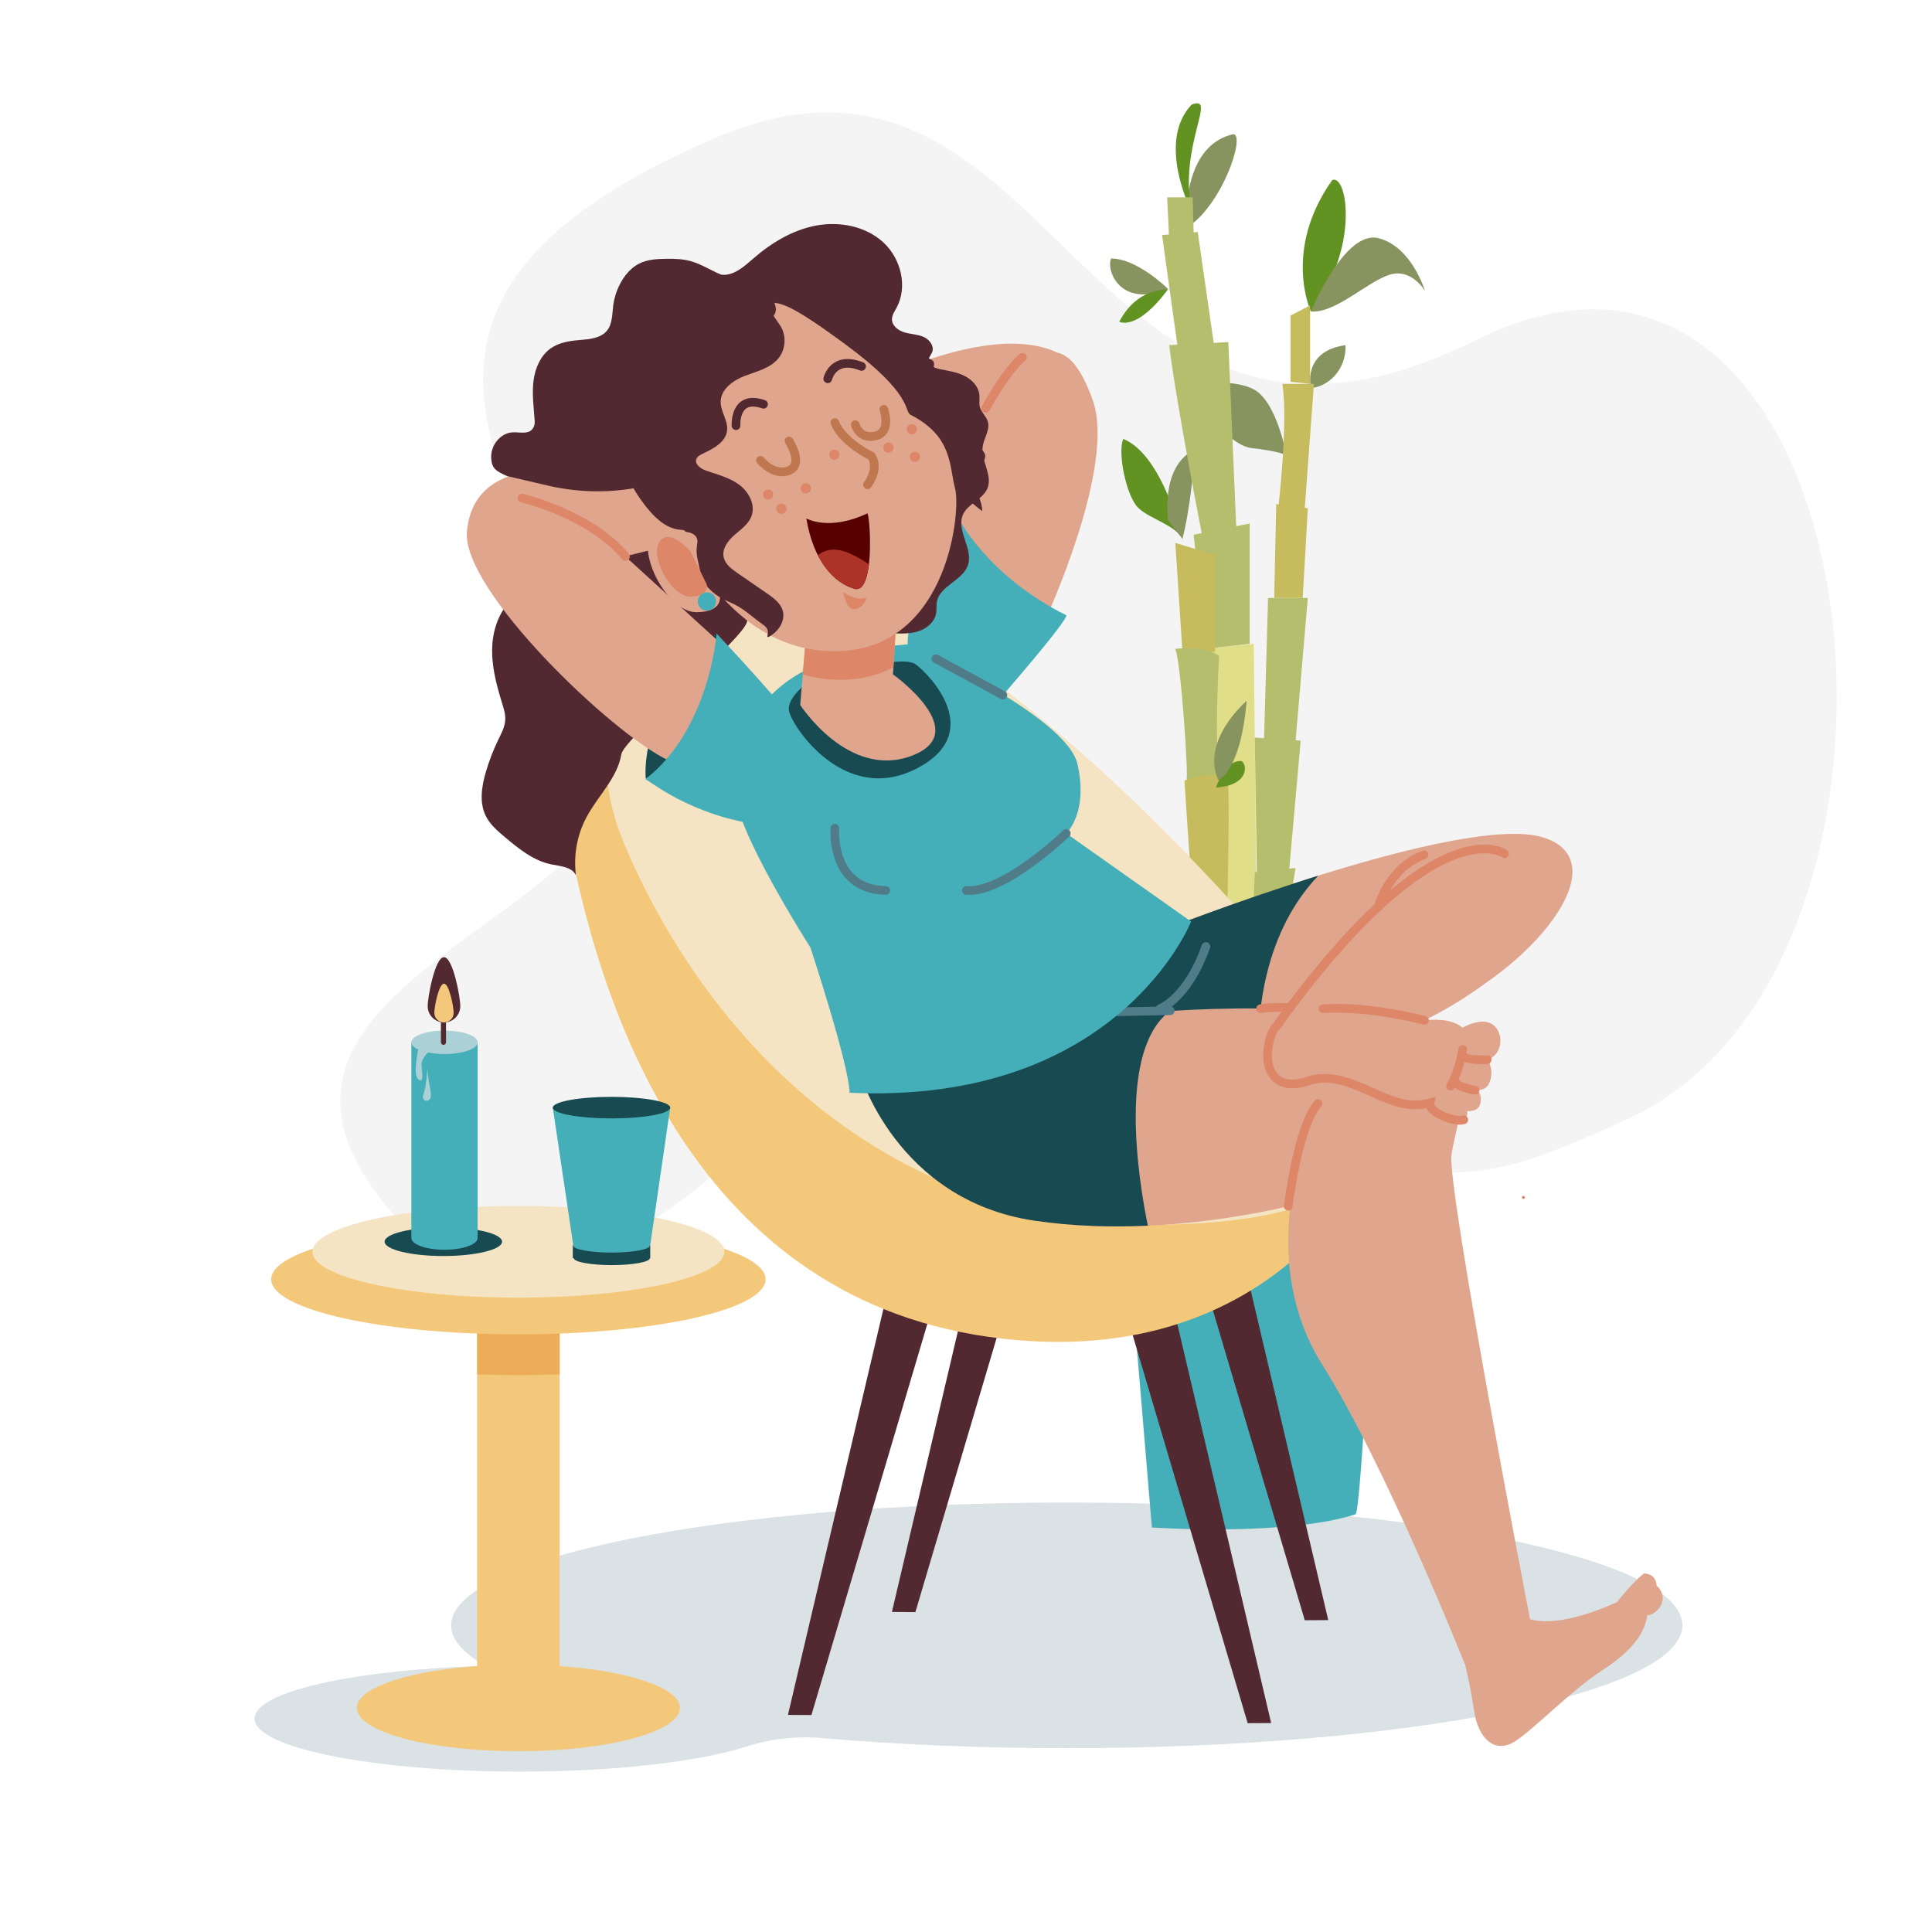<?xml version="1.0" encoding="utf-8"?>
<!-- Generator: Adobe Illustrator 27.5.0, SVG Export Plug-In . SVG Version: 6.00 Build 0)  -->
<svg version="1.1" xmlns="http://www.w3.org/2000/svg" xmlns:xlink="http://www.w3.org/1999/xlink" x="0px" y="0px"
	 viewBox="0 0 500 500" style="enable-background:new 0 0 500 500;" xml:space="preserve">
<g id="BACKGROUND">
	<path style="fill:#F4F4F4;" d="M398.999,298.949c-43.442,16.269-91.547-13.21-121.293-48.806c-5.5-6.582-13.454-9.793-24.947-4.768
		c-35.025,15.312-107.902,131.489-156.496,61.832c-42.309-60.646,94.69-73.125,60.854-131.709
		c-33.836-58.584-60.854-101.443,27.534-139.614c89.814-38.787,93.988,103.659,197.221,52.177
		c103.233-51.482,127.315,160.352,40.074,201.203C413.939,293.013,406.29,296.219,398.999,298.949z"/>
</g>
<g id="OBJECTS">
	<g>
		<path id="Shadow" style="fill:#DAE2E5;" d="M276.076,388.852c-87.994,0-159.327,14.231-159.327,31.786
			c0,3.682,3.14,7.218,8.912,10.507c-33.741,0.883-59.789,6.642-59.789,13.614c0,7.584,30.817,13.732,68.831,13.732
			c24.73,0,46.41-2.602,58.545-6.509c6.324-2.036,13-2.73,19.62-2.159c19.378,1.673,40.75,2.6,63.208,2.6
			c87.994,0,159.328-14.231,159.328-31.786C435.404,403.083,364.07,388.852,276.076,388.852z"/>
		<g id="Plant">
			<g>
				<path style="fill:#879460;" d="M307.071,58.986c0,0-0.232-2.656,0.092-6.226c0.59-6.491,3.022-16,12.042-18.042
					C322.371,34.981,316.304,53.183,307.071,58.986z"/>
				<path style="fill:#629322;" d="M308.39,54.765c0,0-9.233-17.938,0-27.698C315.249,24.43,304.961,37.619,308.39,54.765z"/>
				<path style="fill:#629322;" d="M339.253,80.617c0,0-7.386-15.827,5.54-34.028C348.749,45.005,351.915,64.526,339.253,80.617z"/>
				<path style="fill:#879460;" d="M339.253,80.617c0,0,8.705-21.103,17.41-18.993c8.705,2.11,12.134,13.717,12.134,13.717
					s-3.429-6.067-9.233-4.221C353.761,72.967,345.584,81.144,339.253,80.617z"/>
				<path style="fill:#879460;" d="M339.253,100.401c0,0-2.374-9.496,8.969-11.079C348.486,95.652,343.737,100.137,339.253,100.401z
					"/>
				<path style="fill:#879460;" d="M332.922,117.811c0,0-2.374-13.453-8.177-16.882c-5.803-3.429-17.146-0.791-17.674-3.957
					c0.264,3.429,9.76,18.201,16.882,18.993C331.076,116.756,332.922,117.811,332.922,117.811z"/>
				<path style="fill:#879460;" d="M302.323,74.813c0,0-7.914-7.914-14.772-7.914C286.232,69.801,289.661,79.825,302.323,74.813z"/>
				<path style="fill:#629322;" d="M289.661,83.255c0,0,4.484,2.638,12.662-8.441C303.642,75.341,294.937,73.231,289.661,83.255z"/>
				<path style="fill:#629322;" d="M306.016,139.441c0,0-5.012-21.631-15.3-25.851c-1.583,3.429,0.791,15.036,3.957,17.938
					C297.839,134.429,303.906,135.748,306.016,139.441z"/>
				<path style="fill:#879460;" d="M302.323,134.693c0,0-2.11-13.717,6.595-18.201c0.528,1.847-1.055,16.091-2.902,22.949
					L302.323,134.693z"/>
				<polygon style="fill:#B5BE6C;" points="302.587,62.152 302.059,51.072 308.655,51.072 308.918,60.305 				"/>
				<polygon style="fill:#B5BE6C;" points="304.961,91.168 300.74,60.833 309.973,60.041 314.193,89.322 				"/>
				<path style="fill:#B5BE6C;" d="M302.587,89.322l15.3-0.791l2.11,49.328l-8.705,1.583
					C311.292,139.441,304.433,104.621,302.587,89.322z"/>
				<polygon style="fill:#B5BE6C;" points="308.918,138.386 323.426,135.484 323.426,166.611 312.083,167.93 				"/>
				<polygon style="fill:#E0DE88;" points="311.292,169.777 311.292,167.93 324.481,166.611 325.302,248.342 316.831,252.078 				
					"/>
				<polygon style="fill:#C6BC5D;" points="333.977,98.818 333.977,81.672 339.046,79.034 339.046,99.345 				"/>
				<path style="fill:#C6BC5D;" d="M331.867,99.345h8.177l-2.374,32.182h-6.858C330.812,131.528,333.45,109.106,331.867,99.345z"/>
				<polygon style="fill:#C6BC5D;" points="330.284,130.472 338.462,131.528 337.143,154.741 329.757,154.741 				"/>
				<polygon style="fill:#B5BE6C;" points="328.174,154.741 338.462,154.741 335.296,191.671 327.119,191.671 				"/>
				<polygon style="fill:#B5BE6C;" points="324.725,190.881 336.615,191.671 333.45,227.282 325.302,227.282 				"/>
				<polygon style="fill:#B5BE6C;" points="323.69,252.078 324.745,225.7 335.296,224.644 331.339,248.385 				"/>
				<polygon style="fill:#C6BC5D;" points="304.169,140.496 314.457,143.662 314.457,168.721 306.016,168.721 				"/>
				<path style="fill:#B5BE6C;" d="M304.169,167.93c0,0,7.386-1.055,11.343,1.846c0,0-1.583,25.851,0.528,31.654
					c0.264,0-6.858,3.429-8.969,0C307.599,201.695,305.752,172.151,304.169,167.93z"/>
				<path style="fill:#C6BC5D;" d="M306.543,201.959c0,0,6.595-2.374,11.079-1.055c0.791,1.847,0,34.556,0,34.556
					s-6.067,1.055-8.441,0.791C308.654,235.987,306.543,201.959,306.543,201.959z"/>
				<path style="fill:#629322;" d="M314.721,203.805c0,0,2.11-7.122,6.595-6.858C322.898,198.002,323.162,203.278,314.721,203.805z"
					/>
				<path style="fill:#879460;" d="M322.634,181.383c0,0-11.87,10.03-7.386,20.447C315.249,202.087,321.052,199.848,322.634,181.383
					z"/>
				<polygon style="fill:#C6BC5D;" points="307.071,237.042 318.941,234.668 318.435,253.371 309.181,254.98 				"/>
			</g>
			<path style="fill:#45AFB9;" d="M298.102,395.315c0,0,34.82,2.374,52.758-3.429c2.11-3.165,8.441-145.315,8.441-145.315
				l-73.069,6.858L298.102,395.315z"/>
		</g>
		<g id="Chair">
			<g>
				<polygon style="fill:#532931;" points="209.997,443.852 203.918,443.815 230.123,332.37 242.192,335.208 				"/>
				<polygon style="fill:#532931;" points="236.904,417.209 230.824,417.172 257.029,305.728 269.098,308.566 				"/>
				<g>
					<g>
						<polygon style="fill:#532931;" points="322.898,445.962 328.978,445.925 302.773,334.481 290.704,337.319 						"/>
						<polygon style="fill:#532931;" points="337.67,419.319 343.75,419.282 317.545,307.838 305.476,310.676 						"/>
					</g>
				</g>
			</g>
			<path style="fill:#F4C87A;" d="M178.607,147.355c0,0-39.04,27.434-31.654,68.321c7.386,40.887,30.335,119.232,108.944,130.311
				c78.609,11.079,105.976-51.978,103.239-61.6C356.399,274.764,245.609,133.374,178.607,147.355z"/>
			<path style="fill:#F5E4C3;" d="M178.607,147.355c0,0-7.605,5.345-15.467,14.831c-6.515,16.978-9.627,36.703-1.943,55.336
				c19.257,46.69,68.132,108.131,156.991,98.382c14.352-1.575,25.467-5.395,34.023-10.692c5.689-9.569,7.782-17.815,6.925-20.826
				C356.399,274.764,245.609,133.374,178.607,147.355z"/>
		</g>
		<g id="Table">
			<g>
				<ellipse style="fill:#F4C87A;" cx="134.159" cy="442.01" rx="41.81" ry="11.206"/>
				<rect x="123.475" y="327.389" style="fill:#F4C87A;" width="21.367" height="117.478"/>
				<path style="fill:#EDAD58;" d="M123.475,355.675c3.516,0.133,7.129,0.204,10.815,0.204c3.595,0,7.118-0.067,10.551-0.194
					v-28.101c-3.433-0.127-6.957-0.194-10.551-0.194c-3.687,0-7.299,0.07-10.815,0.204V355.675z"/>
				<ellipse style="fill:#F4C87A;" cx="134.159" cy="331.083" rx="63.968" ry="14.245"/>
				<ellipse style="fill:#F5E4C3;" cx="134.159" cy="323.96" rx="53.307" ry="11.87"/>
			</g>
			<g>
				<path style="fill:#184B51;" d="M168.187,325.603c0,0.998-4.407,1.807-9.844,1.807s-9.844-0.809-9.844-1.807
					s4.408-1.807,9.844-1.807S168.187,324.605,168.187,325.603z"/>
				<rect x="148.238" y="322.243" style="fill:#184B51;" width="20.043" height="3.359"/>
				<ellipse style="fill:#45AFB9;" cx="158.26" cy="322.342" rx="9.928" ry="1.822"/>
				<polygon style="fill:#45AFB9;" points="173.463,286.598 143.056,286.598 148.352,322.243 168.281,322.243 				"/>
				<ellipse style="fill:#184B51;" cx="158.26" cy="286.655" rx="15.203" ry="2.79"/>
			</g>
			<g>
				<ellipse style="fill:#184B51;" cx="114.735" cy="321.343" rx="15.203" ry="3.713"/>
				<g>
					<rect x="106.461" y="269.884" style="fill:#45AFB9;" width="17.146" height="50.383"/>
					<path style="fill:#ABD1D6;" d="M123.607,269.752c0,1.675-3.838,3.034-8.573,3.034s-8.573-1.358-8.573-3.034
						c0-1.675,3.838-3.034,8.573-3.034S123.607,268.077,123.607,269.752z"/>
					<path style="fill:#532931;" d="M114.77,270.411L114.77,270.411c-0.364,0-0.659-0.295-0.659-0.659v-6.463h1.319v6.463
						C115.43,270.116,115.134,270.411,114.77,270.411z"/>
					<path style="fill:#532931;" d="M110.681,260.388c0-2.331,1.89-12.662,4.221-12.662c2.331,0,4.221,10.331,4.221,12.662
						s-1.89,4.221-4.221,4.221C112.571,264.608,110.681,262.719,110.681,260.388z"/>
					<path style="fill:#F4C87A;" d="M112.396,262.102c0-1.384,1.122-7.518,2.506-7.518c1.384,0,2.506,6.134,2.506,7.518
						s-1.122,2.506-2.506,2.506C113.518,264.608,112.396,263.486,112.396,262.102z"/>
					<path style="fill:#ABD1D6;" d="M108.251,271.607c0,0-1.526,6.718,0.057,7.774c1.583,1.055,0.791-2.11,0.791-3.957
						s2.374-3.693,2.374-3.693L108.251,271.607z"/>
					<path style="fill:#ABD1D6;" d="M110.681,275.687c0,0-0.264,5.276-1.055,7.386s1.583,2.374,1.846,0.791
						C111.737,282.282,110.418,278.853,110.681,275.687z"/>
					<path style="fill:#45AFB9;" d="M123.607,320.399c0,1.675-3.838,3.034-8.573,3.034s-8.573-1.358-8.573-3.034
						c0-1.675,3.838-3.034,8.573-3.034S123.607,318.724,123.607,320.399z"/>
				</g>
			</g>
		</g>
		<g id="Person">
			<g>
				<path style="fill:#532931;" d="M131.575,154.084c-0.538-0.058-0.634-0.898-0.241-1.269c0.393-0.371,0.993-0.389,1.533-0.378
					c7.034,0.147,27.461-26.68,33.21-22.624c5.749,4.056,29.25,17.984,28.389,24.967c-0.249,2.022-0.883,3.982-1.113,6.006
					c-0.491,4.332-31.822,30.113-32.544,34.413c-1.042,6.204-6.139,10.824-9.077,16.387c-2.403,4.549-3.35,9.854-2.669,14.954
					c-1.023-2.187-3.971-2.359-6.339-2.83c-4.621-0.919-8.451-4.036-12.06-7.064c-1.886-1.583-3.819-3.232-4.923-5.432
					c-1.743-3.473-1.105-7.648-0.018-11.379c0.847-2.908,1.94-5.744,3.266-8.468c0.78-1.602,1.657-3.227,1.766-5.006
					c0.092-1.507-0.378-2.984-0.825-4.426c-1.483-4.782-2.782-9.724-2.537-14.724c0.245-5.001,2.246-10.132,6.272-13.109
					L131.575,154.084z"/>
			</g>
			<g>
				<path style="fill:#184B51;" d="M167.132,201.563c0,0-2.374-17.938,18.465-37.722
					C186.388,164.897,182.432,191.539,167.132,201.563z"/>
				<path style="fill:#E0A58D;" d="M188.367,168.194c0,0-13.402-12.247-26.555-24.212l22.993-5.728c0,0-18.597-21.499-23.609-19.916
					c-9.932,0.382-18.08,1.993-23.854,3.558c-0.053-0.046-0.104-0.089-0.151-0.129c-0.443,0.443-5.101,0.639-9.348,3.362
					c-0.099,0.044-0.149,0.068-0.149,0.068l0.017,0.018c-3.289,2.154-6.302,5.848-6.875,12.38
					c-1.319,15.036,37.37,52.221,52.186,59.215C178.123,200.249,190.741,177.954,188.367,168.194z"/>
				<path style="fill:none;stroke:#DD8668;stroke-width:2.243;stroke-linecap:round;stroke-miterlimit:10;" d="M135.082,128.89
					c0,0,17.707,4.18,26.791,15.147"/>
				<path style="fill:#45AFB9;" d="M185.465,163.973c0,0-1.846,24.796-18.465,37.721c0-0.527,9.496,7.914,25.587,11.079
					c16.091,3.165,21.762-12.53,17.278-20.18S185.465,163.973,185.465,163.973z"/>
			</g>
			<g>
				<path style="fill:#E0A58D;" d="M282.803,103.566c-2.915-8.111-5.891-11.593-9.191-12.321c-5.828-2.795-17.008-4.38-37.539,3.301
					c-7.835,1.95,0.039,25.903,0.039,25.903s7.954-3.372,17.059-7.76c-3.851,13.115-5.98,28.863-5.98,28.863
					s14.244,17.41,23.741,17.938C270.932,159.489,288.87,120.449,282.803,103.566z"/>
				<path style="fill:none;stroke:#DD8668;stroke-width:2.243;stroke-linecap:round;stroke-miterlimit:10;" d="M255.105,105.676
					c0,0,5.276-9.76,9.496-13.189"/>
			</g>
			<path style="fill:#45AFB9;" d="M248.006,134.033c0,0,7.363,14.904,27.938,25.192c0.528,1.319-17.674,22.158-17.674,22.158
				s-20.443-4.88-23.081-12.794C232.551,160.676,248.006,134.033,248.006,134.033z"/>
			<g>
				<g>
					<path style="fill:#532931;" d="M231.235,163.933c2.236,0.056,4.529,0.104,6.643-0.629c2.114-0.733,4.043-2.424,4.4-4.633
						c0.156-0.965,0.008-1.961,0.179-2.924c0.744-4.167,6.69-5.468,8.042-9.48c1.435-4.261-3.121-9.03-1.266-13.125
						c1.289-2.847,5.145-3.877,6.32-6.773c1.395-3.436-1.766-7.205-1.223-10.873c0.322-2.174,1.935-4.246,1.329-6.359
						c-0.398-1.388-1.686-2.39-2.064-3.784c-0.275-1.016-0.028-2.098-0.129-3.146c-0.212-2.195-1.95-3.993-3.93-4.965
						c-1.98-0.973-4.205-1.287-6.367-1.722c-1.314-0.264-2.93-0.961-2.863-2.3c0.04-0.787,0.691-1.399,0.957-2.141
						c0.566-1.576-0.771-3.264-2.311-3.922c-1.54-0.657-3.277-0.664-4.882-1.139c-1.605-0.475-3.228-1.711-3.231-3.385
						c-0.002-1.072,0.656-2.013,1.17-2.953c2.971-5.437,1.18-12.719-3.372-16.922c-4.552-4.203-11.286-5.522-17.378-4.395
						s-11.595,4.454-16.275,8.515c-2.416,2.096-5.107,4.565-8.287,4.223L231.235,163.933"/>
				</g>
				<g>
					<path style="fill:#532931;" d="M247.035,114.493c-0.682-0.884-0.168-2.172,0.477-3.084c0.645-0.912,1.45-1.891,1.289-2.996
						c-0.135-0.923-0.917-1.607-1.703-2.11c-2.85-1.82-6.303-2.362-9.485-3.505c-3.182-1.143-6.41-3.276-7.144-6.577
						c-0.219-0.984-0.232-2.092-0.904-2.843c-0.378-0.422-0.914-0.664-1.448-0.854c-3.471-1.237-7.519-0.792-10.639-2.751
						c-0.921-0.578-1.73-1.352-2.735-1.767c-1.6-0.661-3.415-0.313-5.143-0.425c-4.784-0.311-12.162-6.655-12.132-11.449l4.3,1.176
						c0.858,1.204,3.145-0.326,4.571,0.065c1.737,0.476,2.171,2.285,3.913,1.825c2.031-0.536,4.704,0.038,5.308,2.05
						c0.202,0.675,0.149,1.452,0.569,2.018c0.228,0.307,0.57,0.51,0.917,0.672c3.949,1.845,8.986-0.693,12.841,1.342
						c1.454,0.767,2.518,2.087,3.697,3.232c1.901,1.846,4.186,3.296,6.667,4.229c0.588,0.221,1.266,0.493,1.445,1.095
						c0.117,0.396-0.026,0.814-0.071,1.224c-0.235,2.132,2.1,3.598,4.168,4.167c2.068,0.568,4.493,0.992,5.565,2.849
						c1.317,2.282-0.271,5.292,0.624,7.769c0.151,0.417,0.374,0.852,0.261,1.281c-0.118,0.451-0.567,0.728-0.812,1.124
						c-0.66,1.069,0.357,2.387,1.375,3.123c1.018,0.736,2.264,1.612,2.165,2.865c-0.096,1.22-1.399,1.893-2.341,2.673
						c-2.552,2.111,1.684,8.049,1.567,11.359c-1.37-0.972-6.371-5.009-6.44-6.688c-0.069-1.679,0.138-3.401-0.336-5.013
						c-0.307-1.043-0.899-2.087-0.662-3.147c0.118-0.529,0.437-0.999,0.549-1.53c0.112-0.531-0.099-1.212-0.632-1.318"/>
				</g>
			</g>
			<path style="fill:#E0A58D;" d="M406.75,227.696c0.876-4.999-1.191-9.039-7.354-10.965c-21.103-6.595-99.184,24.268-99.184,24.268
				c-27.961,19.257-13.717,32.446-13.717,32.446s33.016,0.526,60.788-4.581c3.801,0.668,6.741,1.152,6.741,1.152
				s15.267-4.357,30.096-15.344C396.146,246.452,405.328,235.811,406.75,227.696L406.75,227.696L406.75,227.696z"/>
			<path style="fill:#184B51;" d="M341.148,226.624c-21.85,6.831-40.936,14.375-40.936,14.375
				c-27.961,19.257-13.717,32.446-13.717,32.446s18.327,0.292,39.158-1.671C325.545,261.313,327.364,241.193,341.148,226.624z"/>
			<g>
				<path style="fill:#E0A58D;" d="M222.395,277.402c0,0,9.496,33.237,45.371,38.513c35.875,5.276,71.75-5.276,71.75-5.276
					s50.911-7.386,35.348-35.348c-15.563-27.962-132.685-6.331-132.685-6.331L222.395,277.402z"/>
				<path style="fill:#184B51;" d="M302.817,261.633c-31.275,1.905-60.637,7.328-60.637,7.328l-19.784,8.441
					c0,0,9.496,33.237,45.371,38.513c10.026,1.474,20.051,1.712,29.294,1.29C294.653,305.425,289.189,271.779,302.817,261.633z"/>
				
					<line style="fill:none;stroke:#507C89;stroke-width:2.243;stroke-linecap:round;stroke-miterlimit:10;" x1="289.397" y1="261.838" x2="302.85" y2="261.575"/>
			</g>
			<path style="fill:#45AFB9;" d="M234.925,166.743c0,0,41.019,18.333,43.921,30.995c2.902,12.662-2.902,17.938-2.902,17.938
				l32.314,22.818c0,0-18.729,47.482-88.369,44.316c-0.264-7.65-10.156-37.59-10.156-37.59s-20.048-31.391-19.256-40.096
				C191.268,196.419,190.081,170.436,234.925,166.743z"/>
			<path style="fill:#184B51;" d="M210.789,175.316c0,0-7.386,4.748-6.595,8.705c0.791,3.957,14.245,24.268,32.71,15.036
				c18.465-9.233,3.693-24.532,0-27.17C233.211,169.249,213.954,175.052,210.789,175.316z"/>
			<path style="fill:#E0A58D;" d="M208.415,166.611l-1.319,15.827c0,0,12.398,19.256,28.753,13.189
				c16.355-6.067-4.748-21.103-4.748-21.103l0.791-12.926L208.415,166.611z"/>
			<path style="fill:#DD8668;" d="M231.892,161.599l-23.477,5.012l-0.664,7.968c2.296,0.658,4.714,1.095,7.259,1.264
				c6.524,0.435,11.858-0.836,16.205-3.177L231.892,161.599z"/>
			<path style="fill:#E0A58D;" d="M169.638,123.086c0,0,12.134,43.261,43.789,45.371c31.654,2.11,35.348-35.875,33.765-41.942
				s-0.66-13.585-11.475-19.125c-1.893-0.969,0.923-5.144-17.014-18.333c-17.938-13.189-17.674-10.815-23.477-10.024
				C189.422,79.825,148.535,84.046,169.638,123.086z"/>
			<path style="fill:#E0A58D;" d="M429.468,411.142c-2.638-3.693-8.705,2.374-8.705,2.374s-15.564,8.177-24.796,5.539
				c0,0-21.631-112.11-20.312-120.287c1.319-8.177,3.766-11.167,0.432-21.015c-3.334-9.848-38.417,18.377-38.417,18.377
				s-12.134,30.599,4.484,56.978s36.93,77.553,36.93,77.553l0.054-0.037c0.808,3.442,1.775,7.955,2.32,11.907
				c1.055,7.65,5.54,11.343,10.552,8.177c5.012-3.165,14.508-13.189,22.686-18.465c8.177-5.276,11.079-10.024,11.607-14.245
				C427.886,418.264,432.106,414.835,429.468,411.142z"/>
			<path style="fill:none;stroke:#507C89;stroke-width:2.243;stroke-linecap:round;stroke-miterlimit:10;" d="M216.064,214.357
				c0,0-1.319,15.827,13.189,16.091"/>
			<path style="fill:#E0A58D;" d="M386.471,265.268c-2.365-1.819-5.983-0.377-8.002,0.694c-2.651-2.352-7.857-2.691-14.948-0.957
				c-6.16,1.506-17.482-2.707-17.482-2.707l-1.134-0.144c0,0-13.302-1.897-15.94,5.753c-2.638,7.65,0.264,15.036,9.496,11.871
				c9.232-3.165,18.201,5.276,26.115,6.067c1.974,0.197,3.817,0.05,5.5-0.414l0,0c-0.567,2.488,6.634,5.162,8.744,4.37
				c0.721-0.271,0.98-1.158,0.89-2.258c1.549,0.104,2.925-0.383,3.33-1.699c0.406-1.32,0.146-2.601-0.491-3.708
				c1.241-0.066,2.325-0.597,2.865-1.832c0.951-2.173,0.641-4.413-0.428-6.001C389.239,272.604,389.035,267.24,386.471,265.268z"/>
			<path style="fill:#E0A58D;" d="M418.494,414.613c0,0,3.853-5.054,7.018-7.428c4.221,0.264,3.693,5.012,1.847,7.386
				C425.511,416.945,418.494,414.613,418.494,414.613z"/>
			<path style="fill:#E0A58D;" d="M180.189,141.551c0,0-7.914-9.233-11.607-3.693c-3.693,5.54,4.221,20.575,11.607,20.575
				c7.386,0,6.055-4.59,6.055-4.59L180.189,141.551z"/>
			<path style="fill:none;stroke:#507C89;stroke-width:2.243;stroke-linecap:round;stroke-miterlimit:10;" d="M275.944,215.676
				c0,0-16.091,15.563-25.851,14.772"/>
			
				<line style="fill:none;stroke:#507C89;stroke-width:2.243;stroke-linecap:round;stroke-miterlimit:10;" x1="259.55" y1="179.91" x2="242.192" y2="170.472"/>
			<g>
				<path style="fill:#532931;" d="M199.626,79.487c-0.145,1.937,1.553,3.442,2.511,5.132c1.443,2.544,1.129,5.972-0.754,8.21
					c-2.095,2.492-5.527,3.262-8.568,4.426c-3.04,1.163-6.245,3.425-6.306,6.68c-0.048,2.582,1.96,4.935,1.66,7.5
					c-0.355,3.034-3.597,4.702-6.357,6.011c-0.638,0.303-1.326,0.67-1.583,1.328c-0.542,1.39,1.155,2.561,2.566,3.046
					c2.942,1.011,6.048,1.793,8.542,3.652c2.495,1.859,4.236,5.192,3.146,8.107c-0.774,2.072-2.726,3.415-4.392,4.87
					c-1.666,1.455-3.239,3.493-2.822,5.666c0.358,1.868,2.052,3.134,3.619,4.213c2.533,1.744,5.066,3.487,7.598,5.231
					c1.726,1.188,3.576,2.546,4.108,4.573c0.611,2.326-0.81,4.802-2.789,6.168c-1.979,1.366-0.851,0.045-1.12-1.127
					c-0.153-0.666-0.712-1.154-1.268-1.551c-3.088-2.201-5.08-4.32-8.579-5.782c-3.499-1.462-6.992-4.046-7.606-7.788
					c-0.413-2.515-1.285-4.493-0.834-7.002c0.09-0.501,0.158-1.022,0.03-1.515c-0.281-1.074-1.383-1.65-2.482-1.808
					c-1.099-0.157-0.413-0.55-1.523-0.593c-4.354-0.167-7.674-3.836-10.245-7.354c-1.638-2.242-3.25-4.687-3.45-7.456
					c-0.283-3.922,2.447-7.582,5.879-9.501c1.977-1.106,4.223-1.779,5.955-3.239c2.087-1.759,3.162-4.447,3.757-7.111
					s0.789-5.413,1.521-8.043c0.276-0.992,0.635-1.978,1.239-2.812c2.786-3.848,9.222-2.891,12.492-6.338
					c1.006-1.06,1.601-2.437,2.445-3.629c0.845-1.192,2.113-2.268,3.574-2.21"/>
			</g>
			<path style="fill:#DD8668;" d="M178.708,142.721c0,0-5.472-6.384-8.026-2.554c-2.554,3.83,2.918,14.227,8.026,14.227
				c5.107,0,4.187-3.174,4.187-3.174L178.708,142.721z"/>
			<circle style="fill:#45AFB9;" cx="182.959" cy="155.664" r="2.374"/>
			<path style="fill:none;stroke:#507C89;stroke-width:2.243;stroke-linecap:round;stroke-miterlimit:10;" d="M300.213,261.047
				c0,0,7.122-2.638,11.871-16.091"/>
			<path style="fill:none;stroke:#DD8668;stroke-width:2.243;stroke-linecap:round;stroke-miterlimit:10;" d="M326.236,261.047
				c0,0,2.729-0.528,7.741-0.264"/>
			<path style="fill:none;stroke:#DD8668;stroke-width:2.243;stroke-linecap:round;stroke-miterlimit:10;" d="M368.651,264.075
				c0,0-14.098-3.819-26.233-3.028"/>
			<path style="fill:none;stroke:#DD8668;stroke-width:2.243;stroke-linecap:round;stroke-miterlimit:10;" d="M389.373,220.951
				c0,0-17.41-12.926-58.824,44.316c0.006,0.006,0.017,0.013,0.025,0.02c-0.693,0.716-1.249,1.578-1.608,2.618
				c-2.638,7.65,0.264,15.036,9.496,11.871c9.232-3.165,18.201,5.276,26.115,6.067c1.974,0.197,3.817,0.05,5.5-0.414l0,0
				c-0.567,2.488,6.634,5.162,8.744,4.37"/>
			<path style="fill:none;stroke:#DD8668;stroke-width:2.243;stroke-linecap:round;stroke-miterlimit:10;" d="M356.698,234.668
				c0,0,2.603-10.024,11.835-13.453"/>
			<path style="fill:none;stroke:#DD8668;stroke-width:2.243;stroke-linecap:round;stroke-miterlimit:10;" d="M378.557,271.599
				c0,0-0.104,0.695-0.351,1.782c-0.432,1.908-1.302,5.025-2.815,7.714"/>
			<path style="fill:none;stroke:#DD8668;stroke-width:2.243;stroke-linecap:round;stroke-miterlimit:10;" d="M384.888,274.236
				c0,0-4.484,0.264-6.331-0.791"/>
			<path style="fill:none;stroke:#DD8668;stroke-width:2.243;stroke-linecap:round;stroke-miterlimit:10;" d="M381.723,282.15
				c0,0-4.511-0.791-4.894-1.978"/>
			<path style="fill:none;stroke:#DD8668;stroke-width:2.243;stroke-linecap:round;stroke-miterlimit:10;" d="M333.395,312.195
				c0,0,2.428-20.548,7.704-26.616"/>
			<g>
				<g>
					<path style="fill:#DD8668;" d="M394.253,310.287c0.509,0,0.51-0.791,0-0.791C393.744,309.496,393.743,310.287,394.253,310.287
						L394.253,310.287z"/>
				</g>
			</g>
			<g>
				<path style="fill:none;stroke:#BF774F;stroke-width:2.243;stroke-linecap:round;stroke-miterlimit:10;" d="M196.808,119.13
					c0,0,3.429,4.221,7.386,2.638c3.957-1.583,0-7.65,0-7.65"/>
				<path style="fill:none;stroke:#BF774F;stroke-width:2.243;stroke-linecap:round;stroke-miterlimit:10;" d="M221.34,109.897
					c0,0,1.055,3.957,5.276,2.902c4.221-1.055,2.11-6.858,2.11-6.858"/>
				<path style="fill:none;stroke:#BF774F;stroke-width:2.243;stroke-linecap:round;stroke-miterlimit:10;" d="M216.064,109.369
					c0,0,1.319,4.484,9.496,8.705c2.11,3.429-1.055,7.386-1.055,7.386"/>
				<path style="fill:#560000;" d="M208.678,134.165c0,0,5.803,3.429,15.827-1.319c0.791,1.846,1.846,21.103-3.429,19.52
					C215.801,150.784,210.525,145.245,208.678,134.165z"/>
				<path style="fill:none;stroke:#532931;stroke-width:2.243;stroke-linecap:round;stroke-miterlimit:10;" d="M190.477,110.161
					c0,0-0.528-8.177,7.122-5.539"/>
				<path style="fill:none;stroke:#532931;stroke-width:2.243;stroke-linecap:round;stroke-miterlimit:10;" d="M214.218,98.027
					c0,0,1.414-6.13,8.752-3.197"/>
				<path style="fill:#AD3228;" d="M220.285,143.398c-4.215-2.035-6.987-1.025-8.627,0.291c2.493,4.896,5.956,7.639,9.419,8.678
					c2.241,0.672,3.339-2.416,3.801-6.333C223.566,145.122,222.014,144.233,220.285,143.398z"/>
				<path style="fill:#DD8668;" d="M218.268,153.29c0,0,3.336,2.242,5.447,1.451C225.825,153.949,219.943,162.654,218.268,153.29z"
					/>
				<path style="fill:#DD8668;" d="M200.105,127.966c0,0.729-0.59,1.319-1.319,1.319c-0.729,0-1.319-0.59-1.319-1.319
					c0-0.728,0.59-1.319,1.319-1.319C199.515,126.647,200.105,127.238,200.105,127.966z"/>
				<path style="fill:#DD8668;" d="M203.535,131.66c0,0.728-0.59,1.319-1.319,1.319c-0.728,0-1.319-0.59-1.319-1.319
					c0-0.729,0.59-1.319,1.319-1.319C202.944,130.34,203.535,130.931,203.535,131.66z"/>
				<circle style="fill:#DD8668;" cx="208.547" cy="126.384" r="1.319"/>
				<path style="fill:#DD8668;" d="M231.232,115.832c0,0.728-0.59,1.319-1.319,1.319c-0.728,0-1.319-0.591-1.319-1.319
					s0.59-1.319,1.319-1.319C230.642,114.513,231.232,115.104,231.232,115.832z"/>
				<path style="fill:#DD8668;" d="M238.091,118.206c0,0.728-0.591,1.319-1.319,1.319c-0.728,0-1.319-0.59-1.319-1.319
					s0.59-1.319,1.319-1.319C237.5,116.887,238.091,117.478,238.091,118.206z"/>
				<path style="fill:#DD8668;" d="M237.299,111.084c0,0.728-0.59,1.319-1.319,1.319c-0.729,0-1.319-0.59-1.319-1.319
					c0-0.729,0.59-1.319,1.319-1.319C236.709,109.765,237.299,110.356,237.299,111.084z"/>
				<path style="fill:#DD8668;" d="M217.252,117.679c0,0.729-0.59,1.319-1.319,1.319c-0.728,0-1.319-0.59-1.319-1.319
					c0-0.728,0.59-1.319,1.319-1.319C216.661,116.36,217.252,116.95,217.252,117.679z"/>
			</g>
			<g>
				<path style="fill:#532931;" d="M195.175,72.146c-1.933-1.706-5.19,0.125-7.626-0.719c-3.014-1.045-5.684-2.971-8.755-3.832
					c-2.139-0.6-4.391-0.659-6.613-0.62c-2.305,0.041-4.683,0.203-6.744,1.235c-1.938,0.971-3.45,2.652-4.552,4.519
					c-1.151,1.949-1.901,4.134-2.189,6.379c-0.285,2.225-0.188,4.686-1.593,6.436c-1.67,2.079-4.7,2.255-7.357,2.479
					c-2.495,0.21-5.068,0.649-7.13,2.068c-2.669,1.836-4.083,5.073-4.521,8.282c-0.48,3.519,0.054,7.094,0.284,10.63
					c0.036,0.559-0.062,1.126-0.324,1.621c-1.044,1.976-3.446,1.163-5.401,1.267c-3.098,0.163-5.579,3.245-5.538,6.347
					c0.041,3.102,1.32,3.693,4.142,4.983l10.647,2.474c10.115,2.35,20.682,1.856,30.533-1.428l2.74-0.913
					c0,0,7.65-24.268,11.607-29.28c3.957-5.012,10.815-11.079,10.815-11.079S206.204,81.877,195.175,72.146z"/>
			</g>
		</g>
	</g>
</g>
</svg>
